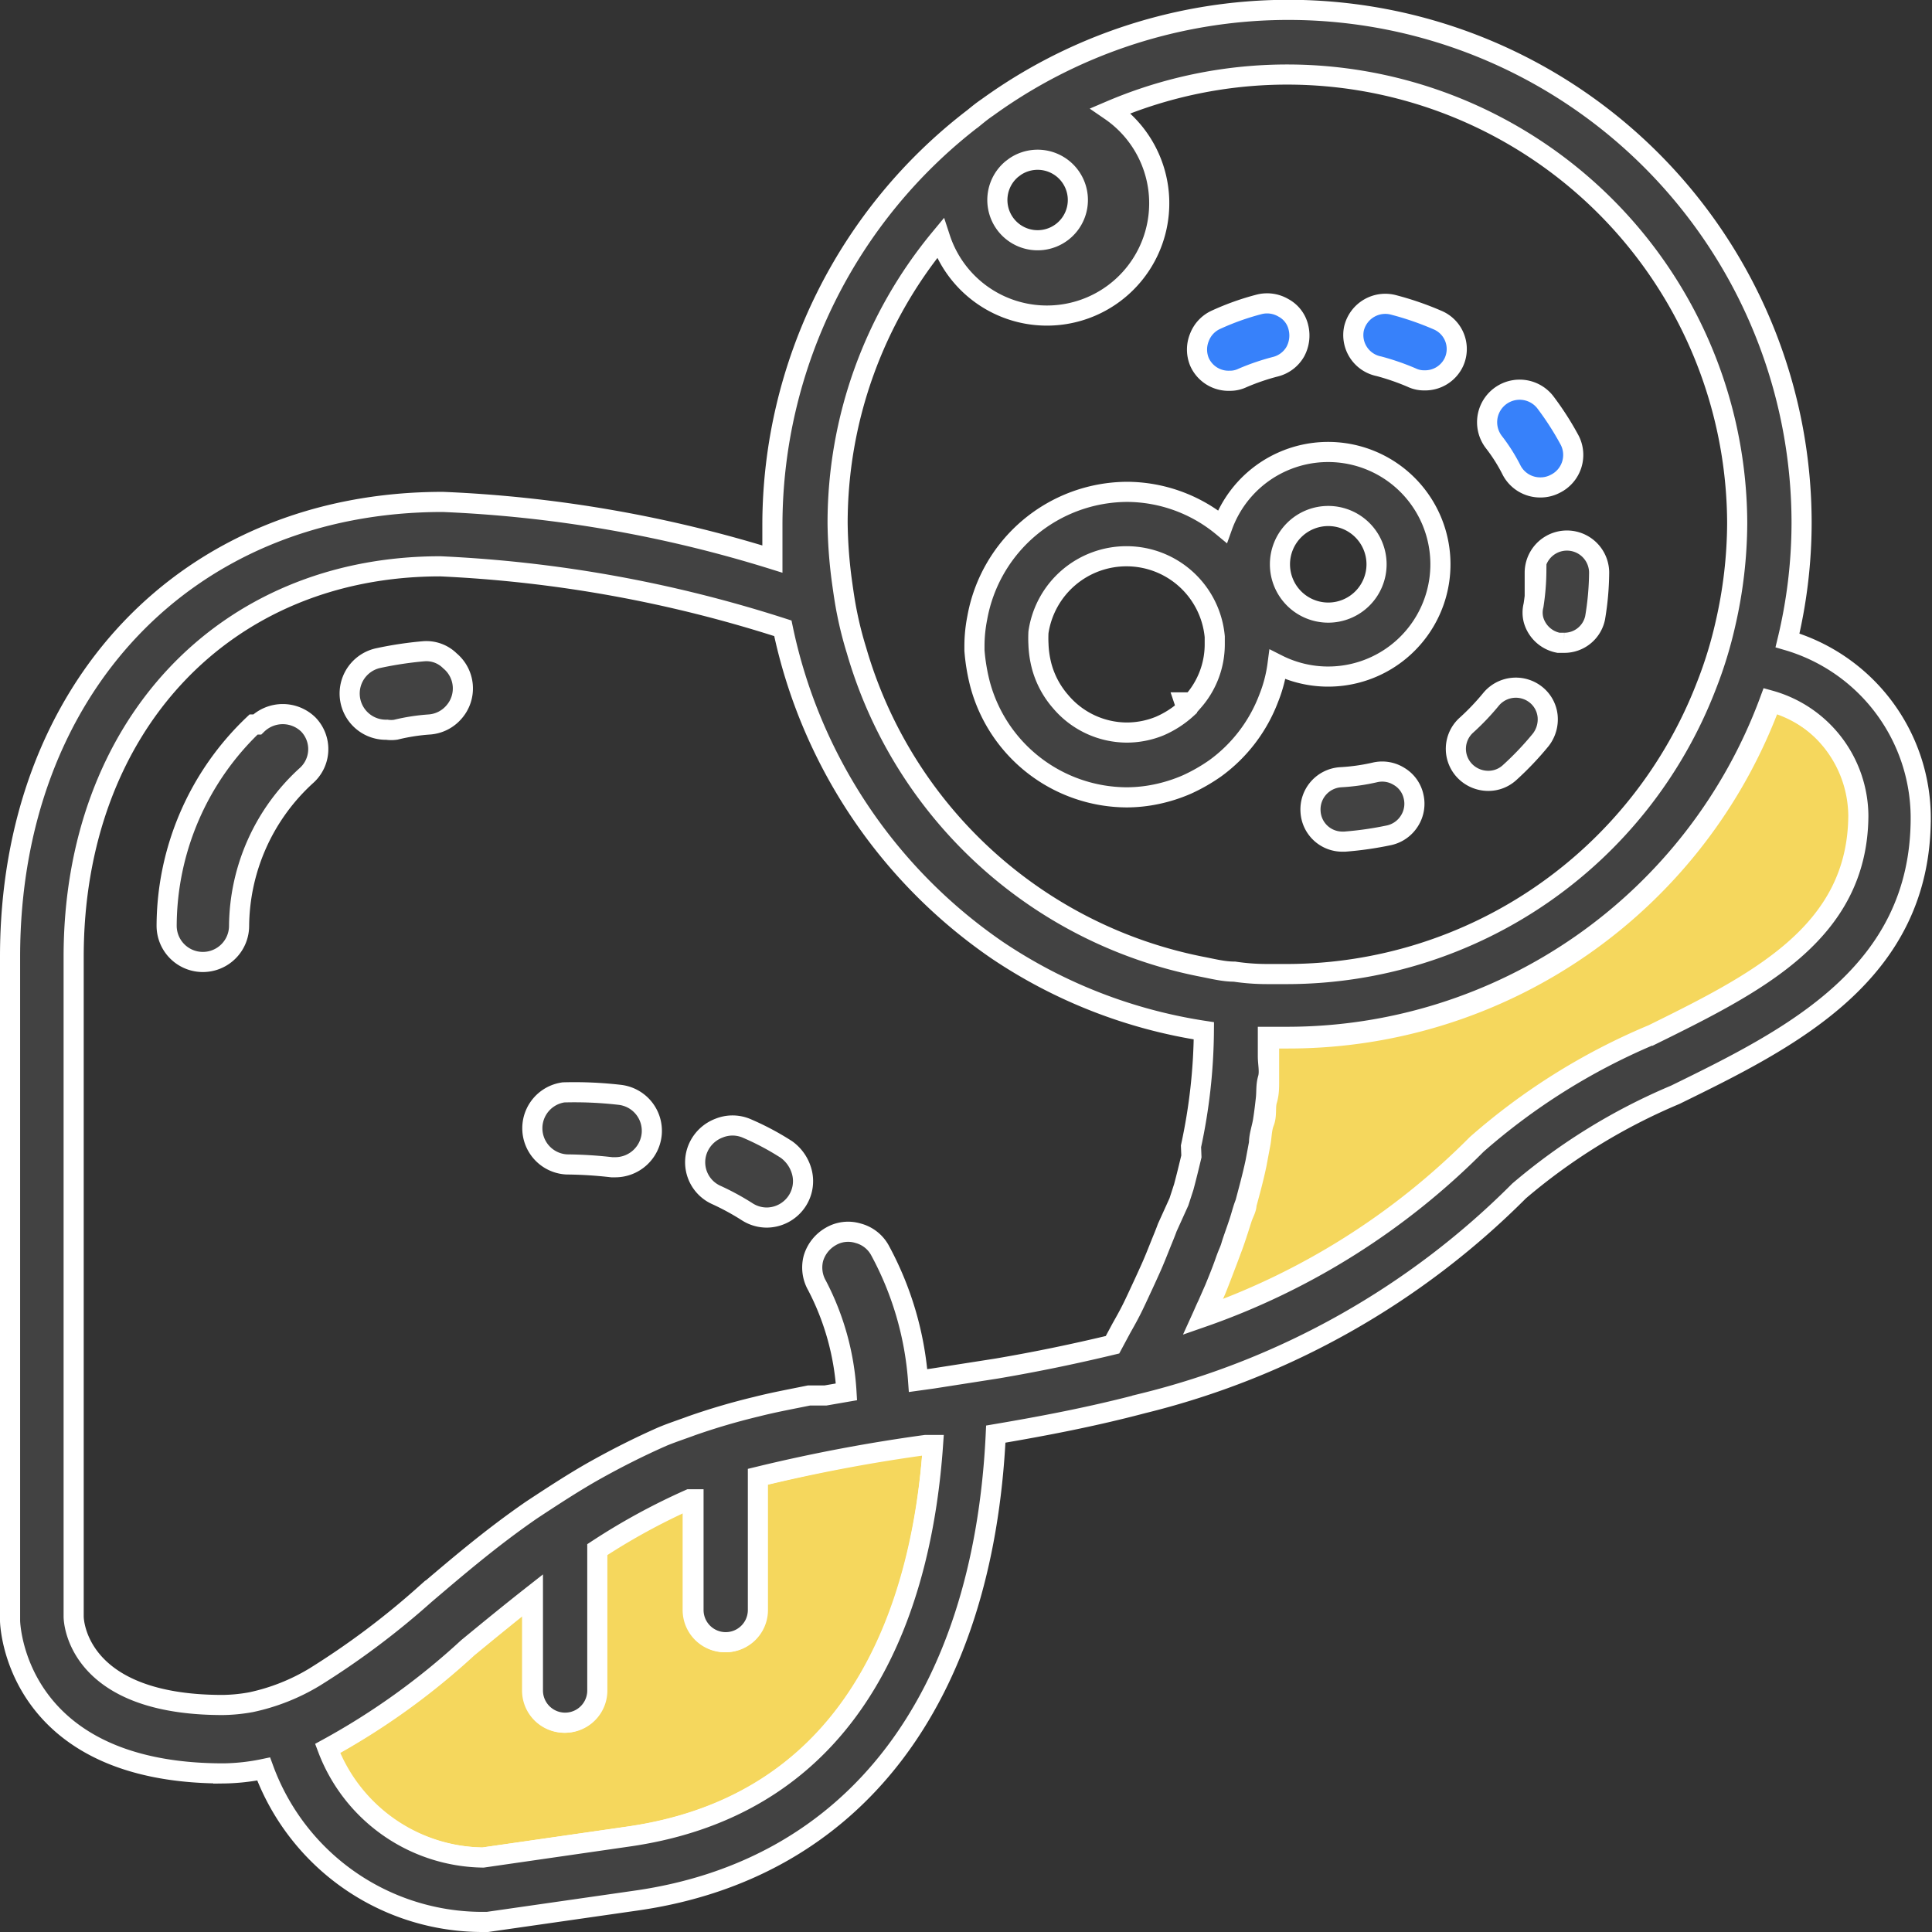 <svg xmlns="http://www.w3.org/2000/svg" viewBox="0 0 48 48"><rect x="0" y="0" width="48" height="48" fill="#333333" stroke="none"/><defs><style>.cls-1{fill:#f5d75d;}.cls-1,.cls-2,.cls-3{stroke:#fff;stroke-miterlimit:10;stroke-width:0.5px;}.cls-2{fill:#424242;}.cls-3{fill:#3781fa;}</style></defs><g id="레이어_2" data-name="레이어 2"><g id="레이어_1-2" data-name="레이어 1"><path class="cls-1" d="M18.81,36.69V40a.8.8,0,0,1-1.6,0V37.21l-.1,0a16.08,16.08,0,0,0-2.29,1.25V42a.8.8,0,1,1-1.6,0V39.63c-.56.44-1.11.89-1.62,1.31a17.56,17.56,0,0,1-3.48,2.5A4.19,4.19,0,0,0,12,46.15l3.62-.52c5.89-.84,7.32-6,7.56-9.75l-.18,0A41.31,41.31,0,0,0,18.81,36.69Z"/><path class="cls-1" d="M32,25.8c-.16,0-.31,0-.47,0h0c0,.16,0,.32,0,.48s0,.37,0,.56,0,.33-.05.5,0,.36-.07.54-.06.37-.1.56l-.09.48c-.07.34-.16.67-.25,1,0,.11-.07.22-.11.34s-.15.48-.24.72-.1.27-.15.4-.17.45-.26.67l-.18.41c-.05.1-.09.2-.14.31a17.92,17.92,0,0,0,6.83-4.3,15.92,15.92,0,0,1,4.3-2.7c2.68-1.32,5.21-2.56,5.21-5.45A3,3,0,0,0,44,17.44,12.78,12.78,0,0,1,32,25.8Z"/><path class="cls-2" d="M29.5,17.61l.14-.16h-.21A1,1,0,0,0,29.5,17.61Z"/><path class="cls-2" d="M34.76,19.29a.79.79,0,0,0-.6-.1,5,5,0,0,1-.85.12.8.8,0,0,0-.75.85.79.79,0,0,0,.79.75h.06a8.48,8.48,0,0,0,1.11-.16.8.8,0,0,0,.5-.36.79.79,0,0,0,.1-.6A.77.77,0,0,0,34.76,19.29Z"/><path class="cls-2" d="M36.38,19.14a.81.81,0,0,0,.59.26.78.78,0,0,0,.53-.2,7.56,7.56,0,0,0,.78-.82.83.83,0,0,0,.17-.59.78.78,0,0,0-.29-.53.8.8,0,0,0-1.12.12,6,6,0,0,1-.6.63A.79.79,0,0,0,36.38,19.14Z"/><path class="cls-2" d="M38.17,14.18a5.87,5.87,0,0,1-.07.86.72.72,0,0,0,0,.36.8.8,0,0,0,.62.57h.14a.78.78,0,0,0,.77-.62l0,0a7.06,7.06,0,0,0,.1-1.12.8.8,0,0,0-1.6,0Z"/><path class="cls-3" d="M37.56,11.69a.8.8,0,0,0,.71.42.78.78,0,0,0,.37-.09A.8.8,0,0,0,39,10.94a7.3,7.3,0,0,0-.61-.95.8.8,0,0,0-1.27,1A4.24,4.24,0,0,1,37.56,11.69Z"/><path class="cls-3" d="M30.55,9.46a.71.71,0,0,0,.32-.07,5.66,5.66,0,0,1,.82-.28.79.79,0,0,0,.49-.37.84.84,0,0,0,.08-.6.74.74,0,0,0-.37-.49.8.8,0,0,0-.6-.09,6.47,6.47,0,0,0-1.07.38.79.79,0,0,0-.42.44.8.8,0,0,0,0,.61A.79.79,0,0,0,30.55,9.46Z"/><path class="cls-3" d="M34.26,9.1a6,6,0,0,1,.81.28.71.71,0,0,0,.32.07A.79.79,0,0,0,36.12,9a.78.78,0,0,0-.41-1.05,7.5,7.5,0,0,0-1.07-.37.8.8,0,0,0-1,.58A.79.79,0,0,0,34.26,9.1Z"/><path class="cls-2" d="M24.35,17A3.79,3.79,0,0,0,28,19.81a3.65,3.65,0,0,0,.74-.08,3.86,3.86,0,0,0,.75-.24,4.38,4.38,0,0,0,.7-.4,3.82,3.82,0,0,0,1.33-1.74,3.47,3.47,0,0,0,.22-.84,2.79,2.79,0,1,0-1.37-3.43A3.74,3.74,0,0,0,28,12.22a3.8,3.8,0,0,0-3.72,3.13,3.62,3.62,0,0,0-.07.67c0,.05,0,.09,0,.14A4.82,4.82,0,0,0,24.35,17ZM33,12.82a1.2,1.2,0,1,1-1.2,1.2A1.2,1.2,0,0,1,33,12.82Zm-5,1a2.2,2.2,0,0,1,2.18,2c0,.06,0,.12,0,.19a2.14,2.14,0,0,1-.55,1.43l-.14.16a2.41,2.41,0,0,1-.68.44,2.17,2.17,0,0,1-.81.16h0a2.16,2.16,0,0,1-1.65-.77,2.21,2.21,0,0,1-.47-.88A2.5,2.5,0,0,1,25.8,16a2.83,2.83,0,0,1,0-.29A2.21,2.21,0,0,1,28,13.82Z"/><path class="cls-2" d="M44.41,15.91A12.5,12.5,0,0,0,44.76,13,12.75,12.75,0,0,0,24.53,2.67c-.12.08-.23.17-.34.26a12.75,12.75,0,0,0-5,10.09c0,.29,0,.58,0,.87A32,32,0,0,0,11,12.47C4.65,12.47.25,17.12.25,23.77v16.5s.06,3.79,5.3,3.79a5.19,5.19,0,0,0,1-.11A5.79,5.79,0,0,0,12,47.75h.11l3.69-.53c5.42-.77,8.63-5,8.94-11.59,1.18-.2,2.39-.43,3.64-.76a19.9,19.9,0,0,0,9.36-5.28,14.85,14.85,0,0,1,3.88-2.39c2.86-1.4,6.1-3,6.1-6.88A4.6,4.6,0,0,0,44.41,15.91ZM25.14,4.2l.08-.06a1,1,0,1,1-.08.06ZM23.36,5.92a2.79,2.79,0,1,0,4.23-3.17A11.18,11.18,0,0,1,43.16,13a11.31,11.31,0,0,1-.29,2.49,10.43,10.43,0,0,1-.48,1.56A11.18,11.18,0,0,1,32,24.2l-.52,0q-.41,0-.81-.06c-.27,0-.54-.07-.8-.12a11.17,11.17,0,0,1-8.59-7.86,9.12,9.12,0,0,1-.23-.9c-.06-.29-.1-.58-.14-.87A11.76,11.76,0,0,1,20.81,13,11.09,11.09,0,0,1,23.36,5.92ZM15.6,45.63,12,46.15a4.19,4.19,0,0,1-3.86-2.71,17.56,17.56,0,0,0,3.48-2.5c.51-.42,1.06-.87,1.62-1.31V42a.8.8,0,1,0,1.6,0V38.5a16.08,16.08,0,0,1,2.29-1.25l.1,0V40a.8.8,0,0,0,1.6,0V36.69A41.31,41.31,0,0,1,23,35.9l.18,0C22.92,39.63,21.49,44.79,15.6,45.63Zm14-16.9c-.06.25-.12.5-.19.76l-.12.37L29,30.5c-.05.14-.11.28-.17.43s-.15.38-.24.58-.14.31-.21.46-.17.37-.26.55-.17.32-.26.48l-.22.41c-1,.24-1.93.43-2.87.59l-1.6.25h0l-.36.05a8,8,0,0,0-.95-3.24.87.87,0,0,0-.54-.42.85.85,0,0,0-.68.08.93.93,0,0,0-.43.54.9.9,0,0,0,.09.68,6.54,6.54,0,0,1,.73,2.64l-.52.09-.23,0h0l-.12,0h-.06c-.44.09-.88.17-1.31.28a16.44,16.44,0,0,0-1.6.47c-.24.09-.49.17-.73.27-.59.26-1.14.54-1.66.83s-1.1.67-1.6,1c-1,.69-1.84,1.41-2.64,2.09a19.82,19.82,0,0,1-2.75,2.06,5.09,5.09,0,0,1-1.57.62,4.17,4.17,0,0,1-.71.07c-3.54,0-3.7-2-3.7-2.2V23.77c0-5.71,3.74-9.7,9.11-9.7a32.5,32.5,0,0,1,8.51,1.54,12.88,12.88,0,0,0,5.33,8,12.6,12.6,0,0,0,5.13,2,14,14,0,0,1-.32,2.87Zm11.39-3a15.92,15.92,0,0,0-4.3,2.7,17.92,17.92,0,0,1-6.83,4.3c.05-.11.09-.21.14-.31l.18-.41c.09-.22.18-.44.26-.67s.11-.26.15-.4.17-.48.24-.72.07-.23.11-.34c.09-.34.18-.67.25-1l.09-.48c0-.19.07-.37.1-.56s.05-.36.07-.54,0-.33.05-.5,0-.37,0-.56,0-.32,0-.48h0c.16,0,.31,0,.47,0a12.78,12.78,0,0,0,12-8.36,3,3,0,0,1,2.2,2.87C46.15,23.2,43.62,24.44,40.94,25.76Z"/><path class="cls-2" d="M19.54,28.56a6.69,6.69,0,0,0-1-.53.89.89,0,0,0-.68,0,.92.92,0,0,0-.51.48.89.89,0,0,0,.45,1.18,6.31,6.31,0,0,1,.77.42.9.9,0,0,0,.48.14.91.91,0,0,0,.76-.42.9.9,0,0,0,.12-.68A1,1,0,0,0,19.54,28.56Z"/><path class="cls-2" d="M15.39,27.2A9.82,9.82,0,0,0,14,27.14h0a.9.9,0,0,0,.08,1.79h0A10.61,10.61,0,0,1,15.2,29h.09a.91.91,0,0,0,.9-.81A.9.9,0,0,0,15.39,27.2Z"/><path class="cls-2" d="M6.39,18,6.3,18h0a6.93,6.93,0,0,0-2.16,5,.9.9,0,0,0,1.8,0A5.11,5.11,0,0,1,7.6,19.28.88.88,0,0,0,7.66,18,.91.91,0,0,0,6.39,18Z"/><path class="cls-2" d="M10.53,16.18a9.08,9.08,0,0,0-1.13.17.9.9,0,0,0,.21,1.78.78.78,0,0,0,.22,0,4.92,4.92,0,0,1,.83-.13.89.89,0,0,0,.62-.31.89.89,0,0,0-.1-1.27A.83.83,0,0,0,10.53,16.18Z"/></g></g></svg>